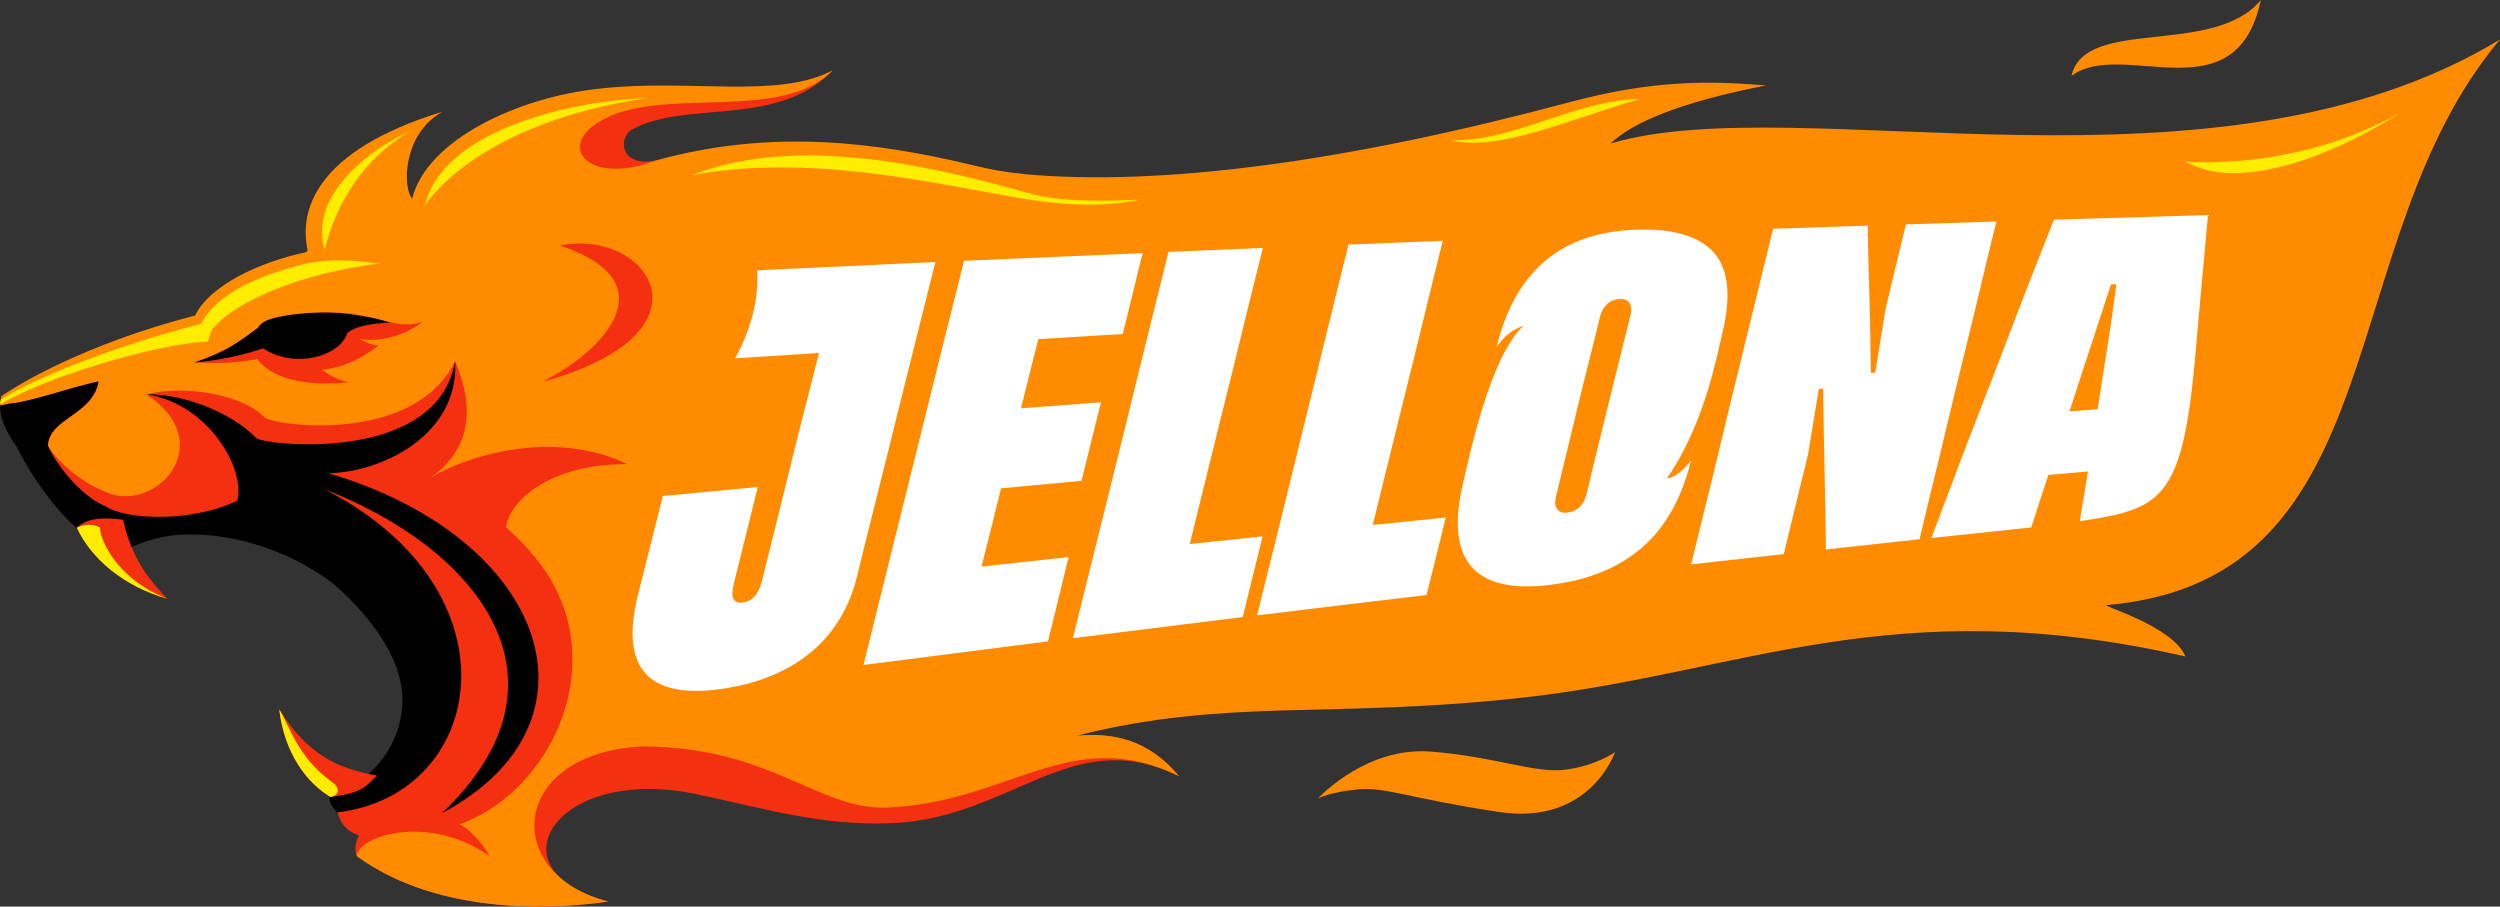 <svg width="182" height="66" viewBox="0 0 182 66" fill="none" xmlns="http://www.w3.org/2000/svg">
<rect x="0" y="0" width="182" height="66" fill="#333333" stroke="none"/>
<g clip-path="url(#clip0_4601_93)">
<path fill-rule="evenodd" clip-rule="evenodd" d="M23.707 20.531L0.058 29.102C0.058 29.102 -0.403 30.279 1.222 32.536C1.222 32.536 3.532 37.343 6.847 39.377C6.847 39.377 6.77 40.16 9.24 39.956C10.59 39.352 11.902 38.964 13.38 38.913C15.204 38.85 19.651 39.098 24.155 42.41C24.155 42.41 29.549 46.69 29.294 51.261C29.121 54.421 26.977 56.971 24.027 58.014C24.027 58.014 23.547 58.777 26.549 60.767L33.299 62.643L46.717 48.826L44.868 36.942L42.437 27.341L32.327 18.598L23.688 20.544L23.707 20.531Z" fill="black"/>
<path fill-rule="evenodd" clip-rule="evenodd" d="M27.438 56.462C26.76 57.105 26.485 57.74 24.053 58.014C22.325 56.99 20.7 54.841 20.323 51.643C22.364 54.854 24.398 55.916 27.438 56.462Z" fill="#F53011"/>
<path fill-rule="evenodd" clip-rule="evenodd" d="M22.498 19.145L22.658 18.84C22.038 16.087 22.812 11.019 32.167 8.158C29.242 9.817 29.313 13.779 30.01 14.478C31.034 10.205 38.828 7.287 43.8 6.721C50.211 5.99 56.623 7.242 60.609 5.138C56.54 9.334 49.987 7.249 46.007 9.429C44.983 10.04 45.105 12.195 47.773 11.68C60.155 29.497 64.064 31.722 71.724 54.917C75.736 54.332 81.514 51.299 85.84 56.507C78.027 52.654 73.663 59.591 64.864 59.928C59.765 60.125 55.772 58.885 50.717 57.817C40.434 55.642 35.571 63.412 44.292 65.625C41.119 66.095 32.224 66.871 25.96 62.306C25.832 62.032 25.826 61.352 26.133 60.837C25.448 60.551 24.891 60.239 24.571 59.139C35.404 57.861 38.047 42.983 23.612 35.613C34.637 39.88 42.481 49.398 32.173 59.197C44.452 52.685 39.96 39.225 23.925 34.45C27.803 34.38 33.453 31.652 33.133 26.279C31.86 33.871 19.1 32.39 18.652 31.887C16.733 29.91 13.13 28.645 10.673 28.708C15.248 29.42 17.891 34.221 17.27 36.453C13.598 38.169 8.907 37.737 7.672 36.853C5.222 35.817 3.347 32.472 3.507 32.345C3.673 30.419 6.808 30.177 7.186 27.735C4.966 28.231 3.391 28.854 1.312 29.28C-0.256 29.312 0.339 29.643 0.077 29.09C1.395 28.193 6.591 25.656 14.672 23.558C15.696 21.434 18.864 19.984 22.517 19.132M19.145 25.364C19.945 25.879 20.841 26.114 21.698 26.127C23.407 26.158 24.955 25.338 25.269 24.264C26.03 23.558 27.931 23.526 28.436 23.469C26.901 22.928 20.975 21.994 19.132 23.482C18.966 23.59 18.838 23.723 18.755 23.869C17.469 24.81 16.528 25.593 14.09 26.4C15.869 26.26 17.808 25.828 19.145 25.364Z" fill="#F53011"/>
<path fill-rule="evenodd" clip-rule="evenodd" d="M8.958 37.839C9.419 39.816 10.168 41.597 12.202 43.593C9.016 42.684 6.648 40.694 5.599 38.411C6.117 37.953 6.847 37.559 8.958 37.839Z" fill="#F53011"/>
<path fill-rule="evenodd" clip-rule="evenodd" d="M24.194 56.952C24.827 57.384 24.642 57.95 24.053 58.014C22.332 56.99 20.706 54.841 20.329 51.643C21.071 52.819 21.621 55.089 24.194 56.952Z" fill="#FFED00"/>
<path fill-rule="evenodd" clip-rule="evenodd" d="M7.282 38.398C7.224 39.002 8.248 42.042 12.196 43.599C9.009 42.684 6.648 40.694 5.593 38.417C6.226 38.099 6.904 38.176 7.275 38.398" fill="#FFED00"/>
<path fill-rule="evenodd" clip-rule="evenodd" d="M74.488 12.672C84.521 13.588 97.971 11.801 114.263 7.439C120.533 5.761 124.667 5.901 128.564 6.219C122.152 7.471 118.767 8.972 117.257 10.447C130.938 6.371 161.338 15.394 182 2.874C169.618 17.581 174.609 42.232 153.353 44.051C152.815 44.051 158.19 45.564 159.099 47.79C137.753 42.932 126.785 48.998 110.98 50.772C96.82 52.361 89.423 50.772 78.359 53.563C80.944 53.315 83.587 53.798 85.833 56.507C78.02 52.654 73.4 58.453 64.595 58.79C59.496 58.987 56.264 54.377 46.711 54.339C37.049 54.873 36.486 63.647 44.286 65.631C41.112 66.108 32.218 66.877 25.96 62.319C26.133 60.85 31.143 59.203 35.641 62.312C35.065 61.295 34.009 60.169 33.434 60.023C39.576 57.83 43.819 49.792 40.53 43.002C39.768 41.431 38.45 39.797 36.844 38.398C37.049 36.497 39.999 33.763 45.655 33.788C40.216 31.156 33.747 33.254 31.354 34.787C33.561 33.159 34.969 30.724 33.139 26.292C30.33 32.04 20.994 31.181 19.311 30.431C17.392 28.454 12.759 28.079 10.673 28.727C16.106 32.288 11.223 37.635 7.467 35.721C5.01 34.685 3.346 32.485 3.506 32.364C3.673 30.438 6.808 30.19 7.186 27.754C4.965 28.25 3.391 28.873 1.305 29.299C0.122 29.427 -0.013 29.624 0.013 29.427C0.019 29.363 0.077 29.001 0.096 28.842C1.414 27.945 6.13 25.065 14.205 22.966C15.229 20.843 18.729 19.113 22.332 18.344L22.396 18.204C21.775 15.451 22.818 11.013 32.173 8.151C29.242 9.811 29.319 13.772 30.01 14.472C31.04 10.199 37.733 7.045 43.716 6.447C50.134 5.716 56.623 7.236 60.609 5.125C56.84 9.01 48.093 6.161 43.646 8.845C40.504 10.733 42.884 13.537 47.773 11.674C56.277 9.334 63.847 10.364 70.777 12.017C72.133 12.342 73.093 12.532 74.494 12.66M18.729 26.139C20.188 28.142 24.04 28.015 25.403 27.812C24.597 27.71 23.842 27.214 23.451 26.915C25.595 26.718 27.086 25.491 27.566 25.154C27.201 25.166 26.657 24.931 26.152 24.677C28.039 24.976 29.901 24.168 30.81 23.373C29.837 23.844 28.622 23.526 27.898 23.323C27.239 23.138 26.529 22.998 25.825 22.884C23.765 22.553 20.105 22.839 19.139 23.475C18.972 23.583 18.844 23.717 18.761 23.863C17.475 24.81 16.534 25.573 14.096 26.394C15.799 26.432 16.873 26.489 18.729 26.139Z" fill="#FF8C00"/>
<path fill-rule="evenodd" clip-rule="evenodd" d="M47.133 7.134C34.502 8.997 30.932 14.961 30.932 14.961C32.269 9.404 41.662 7.338 47.133 7.134Z" fill="#FFED00"/>
<path fill-rule="evenodd" clip-rule="evenodd" d="M22.498 19.145C24.974 18.719 26.606 19.126 27.63 19.183C21.903 19.876 16.893 21.994 15.376 24.092C15.299 24.346 15.216 24.613 15.139 24.868C11.287 25.001 2.879 27.621 0.006 29.452C-4.77389e-05 29.401 0.026 29.185 0.064 29.096C1.382 28.199 6.578 25.662 14.659 23.564C15.683 21.44 18.857 19.991 22.504 19.139" fill="#FFED00"/>
<path fill-rule="evenodd" clip-rule="evenodd" d="M29.965 9.487C25.601 11.986 24.13 16.163 23.637 18.204C23.311 16.977 23.439 15.928 23.835 14.987C25.307 11.47 29.965 9.487 29.965 9.487Z" fill="#FFED00"/>
<path d="M40.766 17.88C48.778 20.525 43.934 25.567 39.474 27.799C52.572 24.219 47.12 16.557 40.766 17.88Z" fill="#F53011"/>
<path d="M150.653 29.948C151.344 29.897 152.016 29.846 152.707 29.789C153.046 27.608 153.385 25.433 153.724 23.272C153.826 22.413 153.961 21.549 154.076 20.69C153.935 20.697 153.807 20.703 153.679 20.709C153.385 21.574 153.11 22.451 152.828 23.316C152.105 25.516 151.369 27.729 150.659 29.948M151.408 37.94C151.606 36.707 151.804 35.55 152.003 34.322C151.024 34.411 150.064 34.494 149.123 34.577C148.695 35.842 148.285 37.12 147.876 38.398C145.45 38.653 143.019 38.913 140.607 39.168C141.355 37.177 142.104 35.194 142.846 33.229C143.595 31.258 144.363 29.312 145.111 27.373C145.847 25.459 146.577 23.545 147.306 21.644C148.035 19.749 148.791 17.867 149.526 15.991C153.27 15.883 157.007 15.769 160.743 15.654C160.577 17.441 160.411 19.228 160.251 21.014C160.091 22.801 159.937 24.588 159.771 26.387C159.304 31.429 158.67 34.1 157.435 35.613C156.194 37.133 154.332 37.502 151.414 37.94H151.408ZM136.518 27.125C136.774 25.58 137.017 24.041 137.266 22.502C137.759 20.436 138.245 18.388 138.751 16.335C140.946 16.265 143.14 16.188 145.342 16.125C144.862 18.013 144.42 19.908 143.966 21.809C143.512 23.717 143.032 25.631 142.565 27.544C142.097 29.477 141.63 31.417 141.163 33.369C140.696 35.321 140.203 37.285 139.743 39.257C137.465 39.505 135.193 39.753 132.928 40.001C132.902 38.042 132.864 36.09 132.826 34.145C132.787 32.199 132.742 30.247 132.723 28.295C132.621 28.295 132.512 28.308 132.41 28.32C132.141 29.897 131.898 31.487 131.629 33.063C131.034 35.48 130.452 37.902 129.857 40.337C127.604 40.586 125.365 40.834 123.112 41.088C123.611 39.009 124.136 36.936 124.642 34.876C125.141 32.822 125.627 30.762 126.126 28.721C126.619 26.692 127.118 24.671 127.611 22.655C128.097 20.646 128.602 18.643 129.082 16.653C131.379 16.576 133.689 16.494 135.967 16.424C135.999 18.21 136.038 19.997 136.095 21.777C136.153 23.558 136.166 25.351 136.198 27.144C136.3 27.131 136.422 27.125 136.537 27.125H136.518ZM115.511 35.944C116.022 33.75 116.573 31.576 117.097 29.407C117.622 27.246 118.172 25.096 118.697 22.954C118.793 22.572 118.774 22.273 118.627 22.057C118.48 21.841 118.23 21.752 117.891 21.765C117.565 21.784 117.251 21.905 117.001 22.14C116.746 22.375 116.566 22.687 116.477 23.075C115.958 25.243 115.389 27.405 114.864 29.579C114.34 31.76 113.815 33.954 113.277 36.154C113.181 36.535 113.207 36.834 113.348 37.044C113.501 37.266 113.745 37.355 114.058 37.324C114.813 37.247 115.306 36.777 115.504 35.944H115.511ZM119.075 16.723C121.82 16.627 123.707 17.193 124.795 18.407C125.832 19.622 126.043 21.561 125.39 24.238C125.205 25.008 124.885 26.654 124.27 28.606C123.656 30.558 122.741 32.828 121.34 34.837C121.948 34.723 122.504 34.316 123.112 33.502C122.447 36.23 121.257 38.386 119.542 39.861C117.827 41.349 115.562 42.264 112.759 42.588C107.231 43.237 105.164 40.706 106.54 35.047C106.738 34.227 107.224 31.945 107.954 29.598C108.683 27.258 109.694 24.836 110.903 23.729C109.899 24.028 109.349 24.734 108.965 25.236C109.63 22.483 110.82 20.398 112.503 18.98C114.173 17.568 116.381 16.818 119.075 16.723ZM99.955 38.214C101.708 38.036 103.481 37.858 105.253 37.673C104.786 39.549 104.332 41.425 103.852 43.32C99.731 43.803 95.61 44.299 91.515 44.801C92.085 42.499 92.654 40.21 93.217 37.934C93.78 35.664 94.337 33.394 94.887 31.137C95.431 28.899 95.994 26.661 96.532 24.442C97.069 22.223 97.626 20.003 98.176 17.803C100.461 17.714 102.751 17.625 105.036 17.53C104.613 19.228 104.185 20.932 103.775 22.636C103.366 24.34 102.943 26.05 102.515 27.767C102.08 29.49 101.664 31.232 101.229 32.968C100.793 34.71 100.377 36.459 99.942 38.214H99.955ZM86.62 39.606C88.373 39.422 90.146 39.237 91.918 39.047C91.438 41.005 90.939 42.964 90.472 44.922C86.339 45.431 82.211 45.946 78.103 46.461C78.698 44.07 79.294 41.685 79.876 39.307C80.458 36.942 81.06 34.577 81.635 32.231C82.211 29.897 82.781 27.57 83.35 25.256C83.92 22.941 84.496 20.633 85.065 18.337C87.35 18.242 89.64 18.147 91.938 18.051C91.496 19.819 91.048 21.599 90.619 23.373C90.191 25.147 89.749 26.934 89.301 28.721C88.847 30.526 88.405 32.332 87.957 34.145C87.516 35.95 87.062 37.782 86.614 39.606H86.62ZM71.449 41.247C73.573 41.011 75.698 40.776 77.796 40.554C77.304 42.595 76.792 44.642 76.293 46.69C71.813 47.262 67.328 47.834 62.862 48.413C63.482 45.907 64.103 43.409 64.717 40.929C65.332 38.449 65.952 35.982 66.56 33.521C67.162 31.08 67.763 28.645 68.371 26.222C68.979 23.799 69.587 21.383 70.182 18.986C74.514 18.795 78.839 18.611 83.184 18.427C82.704 20.385 82.218 22.343 81.738 24.314C79.697 24.442 77.643 24.562 75.589 24.69C75.16 26.362 74.751 28.04 74.328 29.725C76.267 29.579 78.212 29.427 80.151 29.287C79.671 31.188 79.204 33.095 78.737 35.003C76.785 35.181 74.84 35.372 72.876 35.55C72.421 37.444 71.929 39.346 71.455 41.247H71.449ZM68.096 19.075C67.629 20.951 67.149 22.833 66.682 24.715C66.215 26.603 65.735 28.492 65.267 30.387C64.8 32.294 64.327 34.208 63.841 36.122C63.354 38.042 62.874 39.975 62.407 41.908C61.831 44.286 60.667 46.155 58.965 47.542C57.237 48.94 55.055 49.812 52.419 50.168C47.133 50.88 45.131 48.591 46.442 43.307C47.044 40.897 47.658 38.5 48.253 36.109C50.55 35.887 52.854 35.677 55.164 35.454C54.594 37.788 54.006 40.14 53.423 42.487C53.174 43.491 53.366 43.943 54.057 43.866C54.767 43.784 55.247 43.243 55.477 42.258C56.168 39.466 56.866 36.688 57.544 33.922C58.216 31.175 58.933 28.428 59.624 25.694C57.583 25.821 55.548 25.961 53.519 26.088C54.665 23.977 55.247 21.847 55.119 19.679C59.438 19.482 63.764 19.272 68.096 19.075Z" fill="white"/>
<path fill-rule="evenodd" clip-rule="evenodd" d="M83.081 14.516C80.196 15.158 76.977 14.898 74.078 14.395C67.667 13.283 58.792 11.184 50.39 12.748C58.401 9.601 68.799 12.38 75.045 14.103C77.342 14.726 80.714 14.65 83.081 14.523" fill="#FFED00"/>
<path fill-rule="evenodd" clip-rule="evenodd" d="M150.806 5.525C154.479 2.76 162.778 8.546 164.589 0C161.185 4.165 151.772 1.183 150.806 5.525Z" fill="#FF8C00"/>
<path fill-rule="evenodd" clip-rule="evenodd" d="M95.962 58.122C95.962 58.122 96.82 57.658 98.848 57.467C100.876 57.276 102.489 58.109 109.131 59.114C115.773 60.112 117.571 54.758 117.571 54.758C117.571 54.758 116.24 55.725 113.994 56.03C111.748 56.335 108.856 55.07 104.127 54.714C103.82 54.688 103.519 54.682 103.225 54.695C98.963 54.828 95.956 58.122 95.956 58.122" fill="#FF8C00"/>
<path fill-rule="evenodd" clip-rule="evenodd" d="M119.394 7.204C114.41 8.622 109.009 11.108 105.656 10.193C110.059 10.377 114.768 7.255 119.394 7.204Z" fill="#FFED00"/>
<path fill-rule="evenodd" clip-rule="evenodd" d="M174.737 8.202C168.396 11.763 162.049 11.922 159.112 11.776C160.423 12.482 161.844 12.685 163.322 12.583C168.831 12.214 174.737 8.202 174.737 8.202Z" fill="#FFED00"/>
</g>
<defs>
<clipPath id="clip0_4601_93">
<rect width="182" height="66" fill="white"/>
</clipPath>
</defs>
</svg>
